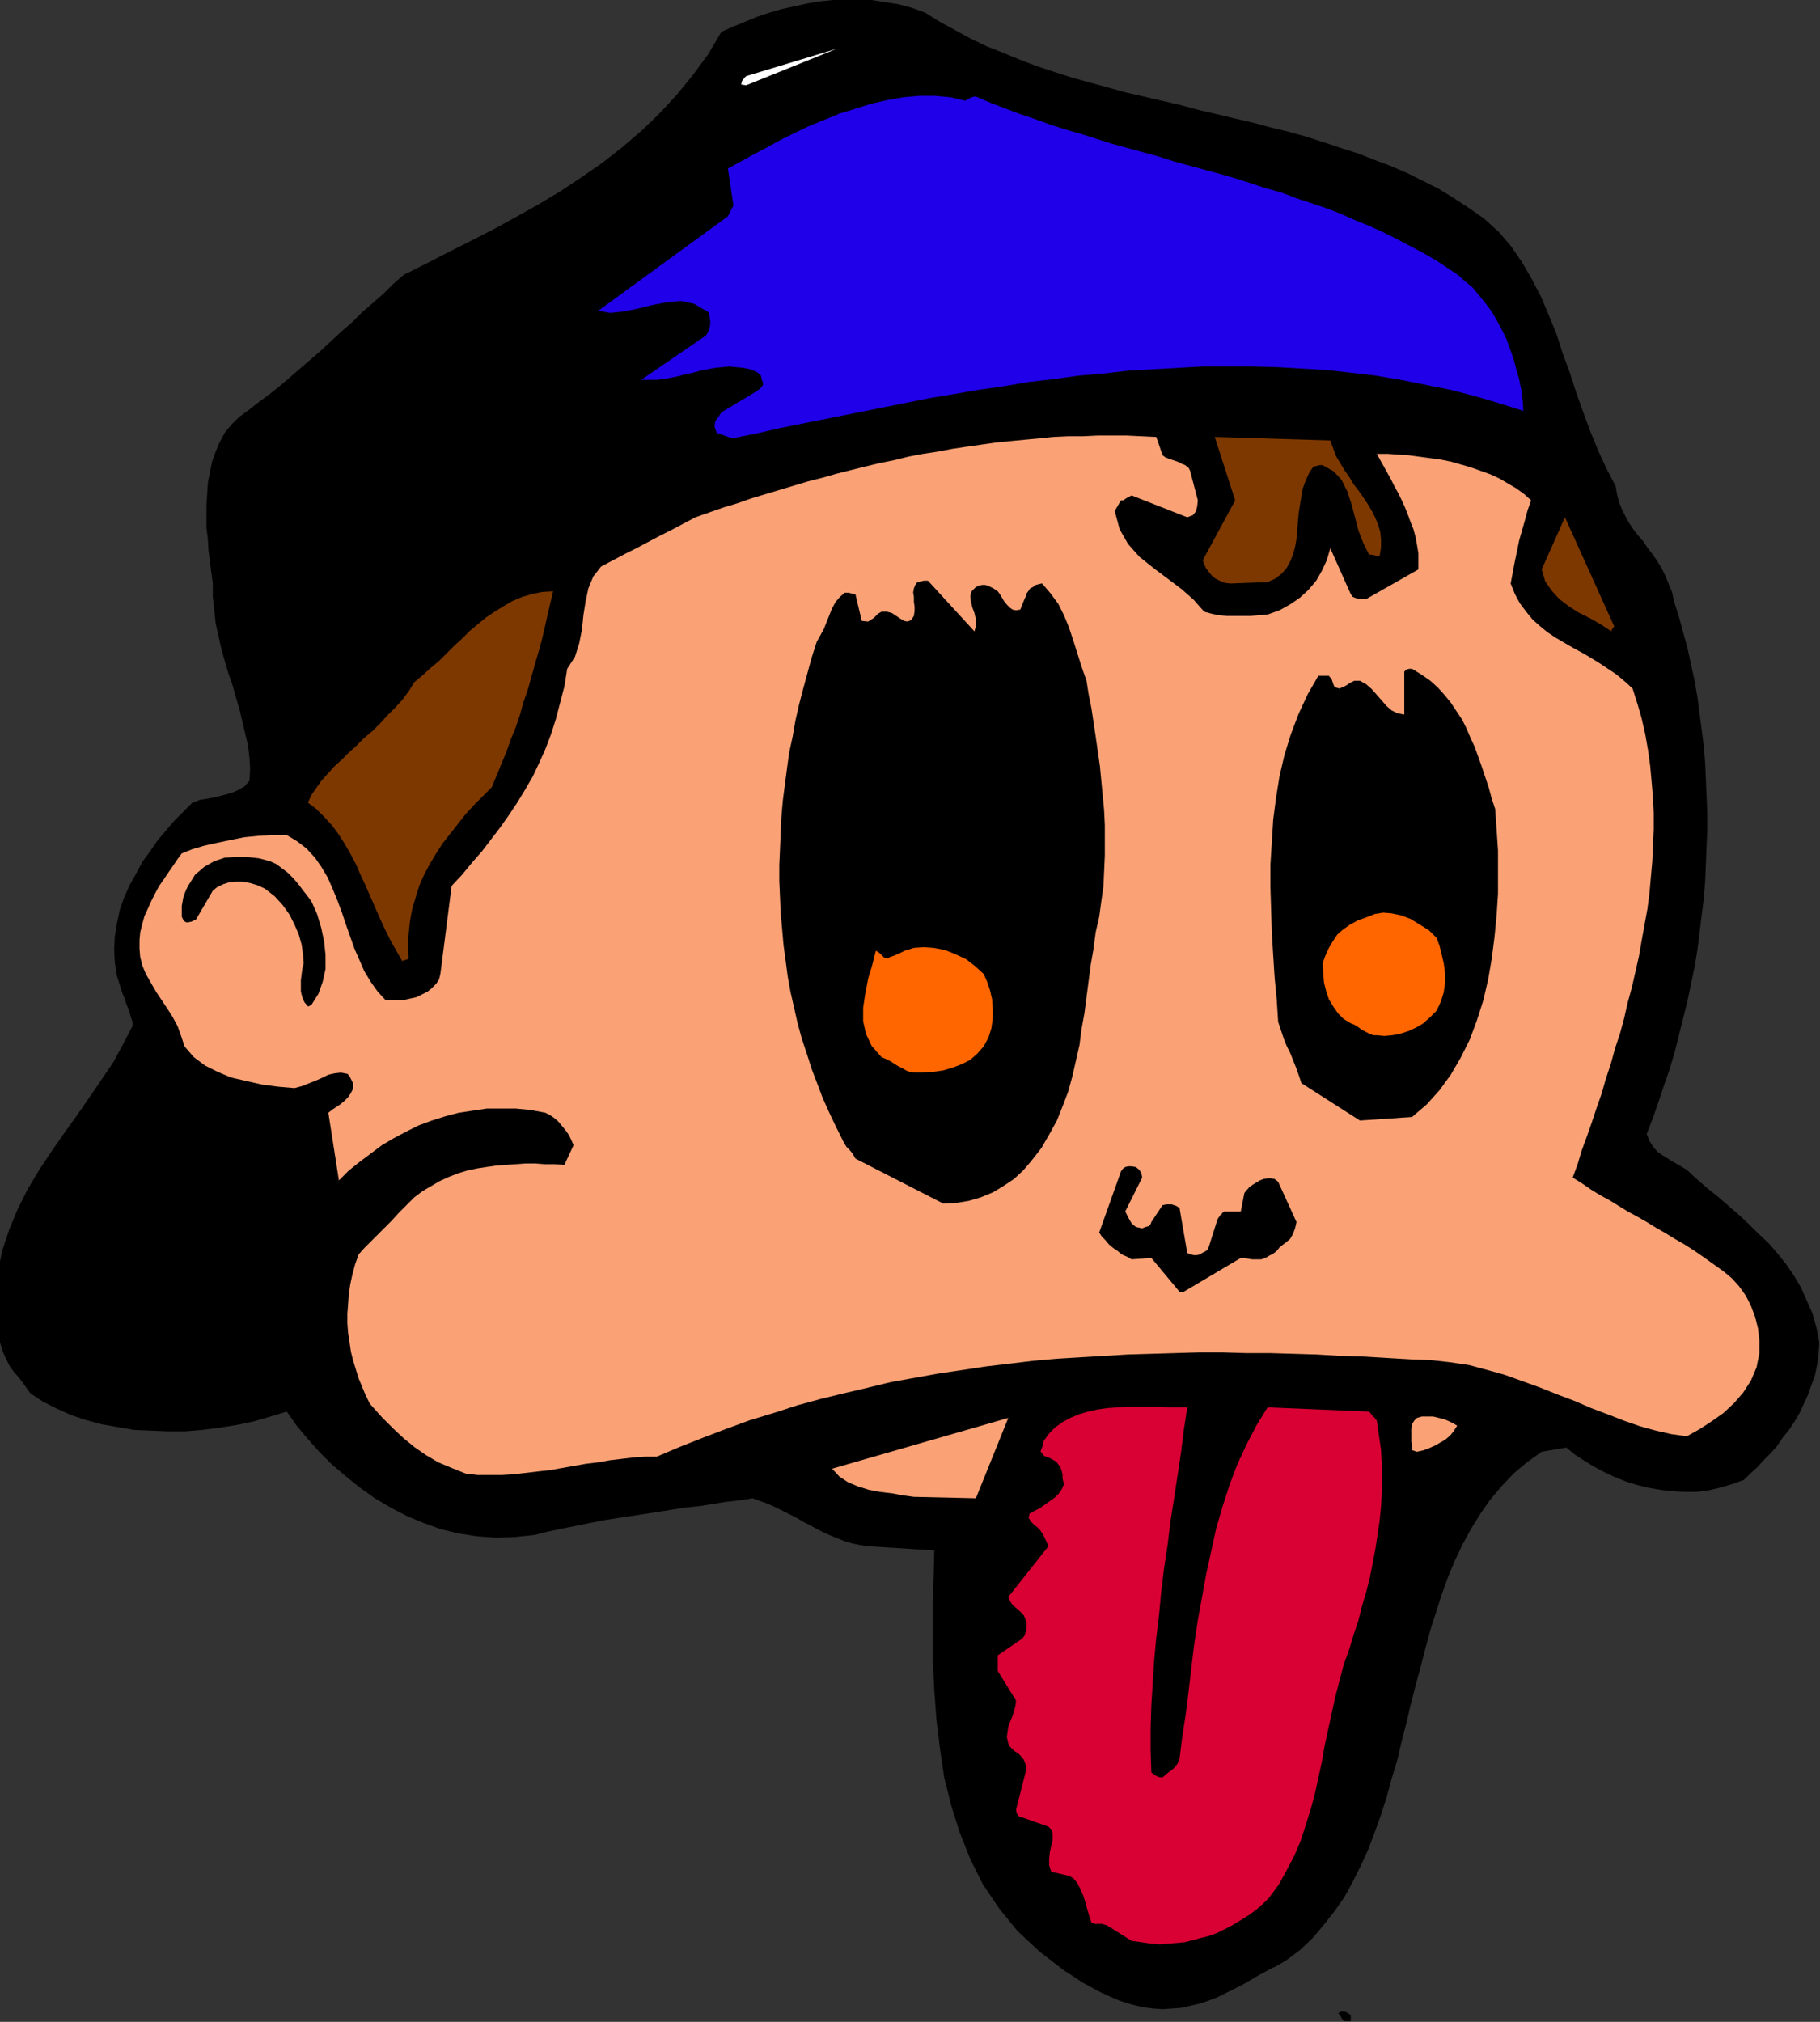 <?xml version="1.0" encoding="UTF-8" standalone="no"?>
<svg
   xmlns:dc="http://purl.org/dc/elements/1.1/"
   xmlns:cc="http://creativecommons.org/ns#"
   xmlns:rdf="http://www.w3.org/1999/02/22-rdf-syntax-ns#"
   xmlns:svg="http://www.w3.org/2000/svg"
   xmlns="http://www.w3.org/2000/svg"
   xmlns:sodipodi="http://sodipodi.sourceforge.net/DTD/sodipodi-0.dtd"
   xmlns:inkscape="http://www.inkscape.org/namespaces/inkscape"
   version="1.0"
   width="65.608mm"
   height="72.873mm"
   id="svg39"
   sodipodi:docname="AD004211.WMF">
  <rect width="100%" height="100%" fill="#333333" stroke="none"/>
  <sodipodi:namedview
     pagecolor="#ffffff"
     bordercolor="#666666"
     borderopacity="1"
     objecttolerance="10"
     gridtolerance="10"
     guidetolerance="10"
     inkscape:pageopacity="0"
     inkscape:pageshadow="2"
     inkscape:window-width="640"
     inkscape:window-height="480"
     id="namedview41" />
  <defs
     id="defs3">
    <pattern
       id="WMFhbasepattern"
       patternUnits="userSpaceOnUse"
       width="6"
       height="6"
       x="0"
       y="0" />
  </defs>
  <path
     style="fill:#000000;fill-rule:evenodd;fill-opacity:1;stroke:none;"
     d="  M 184.032,275.328   L 184.032,275.232   L 184.032,274.848   L 184.032,274.56   L 184.032,274.464   L 183.84,274.368   L 183.36,274.08   L 182.784,273.984   L 182.304,274.272   L 182.592,274.464   L 182.784,274.944   L 183.168,275.328   L 184.032,275.328  z "
     id="path5" />
  <path
     style="fill:#000000;fill-rule:evenodd;fill-opacity:1;stroke:none;"
     d="  M 155.616,273.408   L 157.056,273.6   L 158.4,273.696   L 159.744,273.6   L 160.992,273.504   L 162.24,273.216   L 163.488,272.928   L 164.64,272.544   L 165.888,272.064   L 167.04,271.488   L 168.192,270.912   L 169.344,270.336   L 170.496,269.664   L 171.648,268.992   L 172.896,268.32   L 174.048,267.744   L 175.2,267.072   L 177.12,265.632   L 178.848,264   L 180.384,262.176   L 181.824,260.352   L 183.168,258.432   L 184.32,256.32   L 185.376,254.208   L 186.432,251.904   L 187.296,249.6   L 188.16,247.2   L 188.928,244.8   L 189.6,242.304   L 190.368,239.808   L 190.944,237.312   L 191.616,234.72   L 192.192,232.224   L 192.864,229.632   L 193.536,227.136   L 194.208,224.544   L 194.88,222.048   L 195.648,219.648   L 196.416,217.248   L 197.28,214.848   L 198.24,212.544   L 199.296,210.336   L 200.448,208.224   L 201.696,206.208   L 203.04,204.288   L 204.576,202.464   L 206.208,200.736   L 208.032,199.2   L 210.048,197.76   L 213.408,197.184   L 214.56,198.144   L 215.904,199.008   L 217.152,199.776   L 218.592,200.544   L 220.032,201.216   L 221.472,201.792   L 223.008,202.272   L 224.544,202.656   L 226.176,202.944   L 227.808,203.136   L 229.44,203.232   L 231.072,203.232   L 232.704,203.04   L 234.336,202.656   L 235.968,202.176   L 237.6,201.6   L 238.464,200.736   L 239.424,199.872   L 240.288,198.912   L 241.248,197.952   L 242.112,196.992   L 242.88,195.84   L 243.744,194.784   L 244.512,193.632   L 245.184,192.48   L 245.76,191.232   L 246.336,189.984   L 246.816,188.64   L 247.296,187.296   L 247.584,185.856   L 247.776,184.416   L 247.872,182.88   L 247.488,180.864   L 246.912,178.848   L 246.144,177.12   L 245.376,175.392   L 244.416,173.76   L 243.36,172.224   L 242.208,170.784   L 240.96,169.344   L 239.616,168.096   L 238.272,166.752   L 236.928,165.504   L 235.488,164.256   L 234.048,163.008   L 232.608,161.856   L 231.168,160.608   L 229.824,159.36   L 228.864,158.784   L 228,158.304   L 227.232,157.824   L 226.464,157.344   L 225.792,156.864   L 225.216,156.192   L 224.736,155.424   L 224.352,154.464   L 225.216,152.256   L 225.984,150.048   L 226.752,147.744   L 227.52,145.536   L 228.192,143.232   L 228.768,140.928   L 229.344,138.624   L 229.92,136.32   L 230.4,134.016   L 230.88,131.712   L 231.264,129.408   L 231.552,127.104   L 231.84,124.704   L 232.128,122.4   L 232.32,120.096   L 232.416,117.792   L 232.512,115.392   L 232.608,113.088   L 232.608,110.784   L 232.512,108.48   L 232.416,106.176   L 232.32,103.968   L 232.128,101.664   L 231.84,99.36   L 231.552,97.152   L 231.264,94.944   L 230.88,92.736   L 230.4,90.528   L 229.92,88.32   L 229.344,86.208   L 228.768,84.096   L 228.096,81.984   L 227.808,80.64   L 227.328,79.488   L 226.848,78.336   L 226.368,77.376   L 225.792,76.416   L 225.12,75.456   L 224.448,74.592   L 223.872,73.728   L 223.2,72.96   L 222.528,72.096   L 221.952,71.232   L 221.472,70.368   L 220.992,69.408   L 220.608,68.448   L 220.32,67.392   L 220.128,66.24   L 218.88,63.84   L 217.728,61.344   L 216.672,58.752   L 215.712,56.16   L 214.752,53.472   L 213.888,50.784   L 212.928,48.192   L 212.064,45.504   L 211.008,42.912   L 209.952,40.416   L 208.704,38.016   L 207.36,35.712   L 205.92,33.6   L 204.192,31.584   L 202.176,29.76   L 199.968,28.224   L 198.048,26.976   L 196.032,25.728   L 193.92,24.672   L 191.808,23.616   L 189.6,22.656   L 187.296,21.792   L 185.088,20.928   L 182.688,20.16   L 180.384,19.392   L 177.984,18.624   L 175.584,17.952   L 173.184,17.376   L 170.688,16.704   L 168.192,16.128   L 165.792,15.552   L 163.296,14.976   L 160.8,14.304   L 158.304,13.728   L 155.808,13.152   L 153.312,12.576   L 150.912,11.904   L 148.416,11.232   L 146.016,10.56   L 143.616,9.792   L 141.312,9.024   L 139.008,8.16   L 136.704,7.2   L 134.496,6.336   L 132.288,5.28   L 130.176,4.128   L 128.064,2.976   L 126.048,1.728   L 124.224,1.056   L 122.4,0.576   L 120.576,0.288   L 118.752,0   L 117.024,-0.096   L 115.2,-0.096   L 113.472,0   L 111.648,0.192   L 109.92,0.48   L 108.192,0.864   L 106.464,1.248   L 104.832,1.728   L 103.104,2.304   L 101.472,2.976   L 99.84,3.648   L 98.304,4.32   L 96.48,7.392   L 94.368,10.272   L 92.16,12.96   L 89.856,15.456   L 87.36,17.856   L 84.768,20.064   L 82.08,22.176   L 79.296,24.096   L 76.416,26.016   L 73.536,27.744   L 70.464,29.472   L 67.488,31.104   L 64.32,32.736   L 61.248,34.272   L 58.08,35.904   L 55.008,37.44   L 53.568,38.688   L 52.224,40.032   L 50.784,41.28   L 49.344,42.528   L 48,43.872   L 46.56,45.12   L 45.216,46.368   L 43.776,47.712   L 42.336,48.96   L 40.992,50.112   L 39.552,51.36   L 38.208,52.512   L 36.768,53.664   L 35.328,54.72   L 33.984,55.776   L 32.544,56.832   L 31.488,57.888   L 30.624,58.944   L 29.952,60.192   L 29.376,61.536   L 28.896,62.88   L 28.608,64.32   L 28.32,65.76   L 28.224,67.296   L 28.128,68.832   L 28.128,70.368   L 28.128,71.904   L 28.32,73.44   L 28.416,75.072   L 28.608,76.512   L 28.8,78.048   L 28.992,79.488   L 28.992,81.312   L 29.184,83.04   L 29.376,84.864   L 29.76,86.592   L 30.144,88.32   L 30.624,90.048   L 31.104,91.68   L 31.68,93.312   L 32.16,95.04   L 32.64,96.672   L 33.024,98.304   L 33.408,99.936   L 33.792,101.568   L 33.984,103.2   L 34.08,104.736   L 33.984,106.368   L 33.312,107.136   L 32.448,107.616   L 31.584,108   L 30.528,108.288   L 29.472,108.576   L 28.416,108.768   L 27.264,108.96   L 26.208,109.344   L 25.056,110.496   L 23.808,111.744   L 22.656,113.088   L 21.504,114.432   L 20.448,115.968   L 19.392,117.408   L 18.528,119.04   L 17.664,120.576   L 16.896,122.304   L 16.32,123.936   L 15.936,125.76   L 15.648,127.488   L 15.552,129.312   L 15.648,131.136   L 15.936,132.96   L 16.512,134.784   L 16.704,135.36   L 16.992,136.032   L 17.184,136.704   L 17.472,137.376   L 17.664,137.952   L 17.856,138.624   L 18.048,139.2   L 18.048,139.776   L 16.8,142.176   L 15.456,144.672   L 13.824,147.072   L 12.192,149.472   L 10.464,151.968   L 8.736,154.368   L 7.008,156.864   L 5.28,159.456   L 3.744,162.048   L 2.4,164.736   L 1.248,167.52   L 0.288,170.4   L -0.288,173.28   L -0.576,176.352   L -0.48,179.52   L 0,182.88   L 0.384,184.128   L 0.864,185.184   L 1.344,186.144   L 1.92,186.912   L 2.592,187.68   L 3.168,188.448   L 3.648,189.12   L 4.128,189.792   L 5.856,190.944   L 7.776,191.904   L 9.696,192.768   L 11.712,193.44   L 13.824,194.016   L 16.032,194.4   L 18.24,194.784   L 20.544,194.88   L 22.848,194.976   L 25.248,194.976   L 27.552,194.784   L 29.856,194.496   L 32.256,194.112   L 34.56,193.632   L 36.864,192.96   L 39.072,192.288   L 40.416,194.208   L 41.952,196.032   L 43.488,197.76   L 45.216,199.488   L 47.136,201.12   L 49.056,202.656   L 51.072,204.096   L 53.184,205.344   L 55.392,206.496   L 57.696,207.456   L 60.096,208.32   L 62.496,208.896   L 64.992,209.28   L 67.584,209.472   L 70.176,209.376   L 72.864,209.088   L 74.784,208.608   L 76.608,208.224   L 78.528,207.84   L 80.448,207.456   L 82.368,207.072   L 84.192,206.784   L 86.112,206.496   L 88.032,206.208   L 89.856,205.92   L 91.68,205.632   L 93.504,205.344   L 95.424,205.152   L 97.152,204.864   L 98.976,204.576   L 100.8,204.384   L 102.528,204.096   L 103.584,204.48   L 104.64,204.864   L 105.696,205.344   L 106.656,205.824   L 107.616,206.304   L 108.576,206.784   L 109.536,207.36   L 110.496,207.84   L 111.36,208.32   L 112.32,208.8   L 113.184,209.184   L 114.144,209.568   L 115.104,209.952   L 116.064,210.24   L 117.024,210.432   L 118.08,210.624   L 127.296,211.2   L 127.2,214.848   L 127.104,218.592   L 127.104,222.432   L 127.104,226.272   L 127.296,230.304   L 127.584,234.24   L 128.064,238.176   L 128.64,242.112   L 129.6,245.952   L 130.752,249.6   L 132.192,253.248   L 133.92,256.704   L 136.128,259.968   L 138.624,263.04   L 141.6,265.824   L 144.96,268.416   L 146.304,269.28   L 147.456,270.048   L 148.704,270.72   L 149.952,271.392   L 151.2,271.968   L 152.544,272.544   L 154.08,273.024   L 155.616,273.408  z "
     id="path7" />
  <path
     style="fill:#d90033;fill-rule:evenodd;fill-opacity:1;stroke:none;"
     d="  M 156.864,264.768   L 158.016,264.864   L 159.168,264.768   L 160.32,264.672   L 161.376,264.576   L 162.528,264.288   L 163.584,264   L 164.736,263.712   L 165.792,263.328   L 166.752,262.848   L 167.712,262.368   L 168.672,261.792   L 169.632,261.216   L 170.496,260.64   L 171.36,259.968   L 172.128,259.296   L 172.896,258.528   L 174.24,256.704   L 175.296,254.784   L 176.352,252.768   L 177.216,250.752   L 177.888,248.64   L 178.56,246.528   L 179.136,244.416   L 179.616,242.208   L 180.096,240   L 180.48,237.792   L 180.96,235.584   L 181.44,233.376   L 181.92,231.168   L 182.496,228.96   L 183.072,226.752   L 183.84,224.64   L 184.416,222.72   L 185.088,220.704   L 185.568,218.784   L 186.144,216.864   L 186.624,214.944   L 187.008,213.024   L 187.392,211.008   L 187.68,209.088   L 187.968,207.168   L 188.16,205.248   L 188.256,203.328   L 188.256,201.408   L 188.256,199.392   L 188.16,197.472   L 187.872,195.552   L 187.584,193.536   L 187.296,193.152   L 186.912,192.768   L 186.624,192.384   L 186.528,192.288   L 172.704,191.712   L 171.168,194.208   L 169.824,196.8   L 168.576,199.488   L 167.52,202.272   L 166.56,205.248   L 165.696,208.224   L 165.024,211.296   L 164.352,214.368   L 163.776,217.536   L 163.2,220.704   L 162.72,223.872   L 162.336,227.04   L 161.952,230.304   L 161.568,233.376   L 161.088,236.544   L 160.704,239.616   L 160.416,240.288   L 159.84,240.96   L 159.072,241.536   L 158.4,242.112   L 158.016,242.112   L 157.728,242.016   L 157.344,241.824   L 156.864,241.44   L 156.768,238.464   L 156.768,235.392   L 156.864,232.32   L 157.056,229.248   L 157.248,226.176   L 157.536,223.104   L 157.92,219.936   L 158.208,216.864   L 158.592,213.696   L 159.072,210.528   L 159.456,207.36   L 159.936,204.288   L 160.416,201.12   L 160.896,197.952   L 161.28,194.88   L 161.76,191.712   L 160.512,191.712   L 159.264,191.712   L 157.92,191.616   L 156.48,191.616   L 155.136,191.616   L 153.696,191.616   L 152.352,191.712   L 150.912,191.808   L 149.568,192   L 148.224,192.288   L 146.976,192.672   L 145.824,193.152   L 144.768,193.728   L 143.808,194.4   L 142.944,195.264   L 142.176,196.32   L 142.08,196.896   L 141.888,197.376   L 141.792,197.664   L 141.792,197.76   L 142.272,198.336   L 143.04,198.624   L 143.904,199.104   L 144.48,199.872   L 144.672,200.448   L 144.768,200.832   L 144.768,201.408   L 144.96,202.176   L 144.672,202.848   L 144.288,203.424   L 143.712,204   L 143.04,204.48   L 142.368,204.96   L 141.696,205.44   L 140.928,205.824   L 140.256,206.208   L 140.16,206.784   L 140.448,207.264   L 140.832,207.648   L 141.312,208.032   L 141.696,208.416   L 142.08,208.992   L 142.464,209.76   L 142.848,210.624   L 137.376,217.536   L 137.568,218.016   L 137.856,218.496   L 138.24,218.88   L 138.72,219.264   L 139.104,219.648   L 139.488,220.032   L 139.68,220.512   L 139.872,221.088   L 139.872,221.664   L 139.776,222.24   L 139.584,222.816   L 139.296,223.2   L 135.936,225.504   L 135.936,225.984   L 135.936,226.368   L 135.936,226.944   L 135.936,227.616   L 138.432,231.648   L 138.336,232.416   L 138.144,233.088   L 137.952,233.76   L 137.664,234.432   L 137.376,235.2   L 137.28,235.872   L 137.184,236.64   L 137.376,237.504   L 137.568,237.888   L 137.856,238.176   L 138.24,238.56   L 138.72,238.848   L 139.104,239.232   L 139.488,239.712   L 139.68,240.192   L 139.872,240.864   L 138.432,246.528   L 138.528,247.008   L 138.72,247.296   L 138.912,247.488   L 139.296,247.584   L 142.848,248.832   L 143.328,249.312   L 143.424,249.984   L 143.424,250.656   L 143.232,251.424   L 143.04,252.288   L 142.944,253.152   L 142.944,254.112   L 143.232,254.976   L 145.728,255.552   L 146.304,255.936   L 146.784,256.512   L 147.168,257.28   L 147.552,258.144   L 147.84,259.008   L 148.128,260.064   L 148.416,261.024   L 148.704,261.888   L 149.184,262.08   L 149.664,262.08   L 150.144,262.08   L 150.816,262.272   L 154.176,264.384   L 156.864,264.768  z "
     id="path9" />
  <path
     style="fill:#faa276;fill-rule:evenodd;fill-opacity:1;stroke:none;"
     d="  M 124.512,203.904   L 132.96,204.096   L 137.376,193.152   L 113.376,200.064   L 114.336,201.12   L 115.488,201.888   L 116.832,202.464   L 118.368,202.944   L 119.904,203.232   L 121.536,203.424   L 123.072,203.712   L 124.512,203.904  z "
     id="path11" />
  <path
     style="fill:#faa276;fill-rule:evenodd;fill-opacity:1;stroke:none;"
     d="  M 63.456,200.736   L 65.088,200.928   L 66.72,200.928   L 68.352,200.928   L 69.984,200.832   L 71.616,200.64   L 73.248,200.448   L 74.976,200.256   L 76.608,199.968   L 78.24,199.68   L 79.872,199.392   L 81.504,199.2   L 83.136,198.912   L 84.768,198.72   L 86.4,198.528   L 87.936,198.432   L 89.472,198.432   L 92.64,197.088   L 95.808,195.84   L 99.072,194.592   L 102.24,193.44   L 105.408,192.48   L 108.672,191.424   L 111.84,190.56   L 115.008,189.792   L 118.272,189.024   L 121.44,188.256   L 124.704,187.68   L 127.872,187.104   L 131.136,186.624   L 134.304,186.144   L 137.568,185.76   L 140.736,185.376   L 144,185.088   L 147.168,184.896   L 150.432,184.704   L 153.6,184.512   L 156.864,184.416   L 160.128,184.32   L 163.296,184.224   L 166.56,184.224   L 169.728,184.32   L 172.992,184.32   L 176.256,184.416   L 179.424,184.512   L 182.688,184.704   L 185.952,184.8   L 189.12,184.992   L 192.384,185.184   L 194.976,185.28   L 197.568,185.568   L 200.16,185.952   L 202.656,186.624   L 205.056,187.296   L 207.456,188.16   L 209.856,189.024   L 212.256,189.984   L 214.56,190.848   L 216.768,191.808   L 219.072,192.672   L 221.28,193.536   L 223.488,194.304   L 225.6,194.88   L 227.712,195.36   L 229.824,195.648   L 231.552,194.688   L 233.184,193.632   L 234.816,192.48   L 236.256,191.136   L 237.504,189.696   L 238.56,188.064   L 239.328,186.24   L 239.712,184.32   L 239.712,182.592   L 239.52,180.96   L 239.136,179.424   L 238.56,177.888   L 237.888,176.544   L 236.928,175.2   L 235.968,174.144   L 234.816,173.184   L 233.472,172.224   L 232.128,171.264   L 230.88,170.4   L 229.536,169.536   L 228.192,168.768   L 226.944,168   L 225.6,167.232   L 224.352,166.464   L 223.008,165.696   L 221.76,165.024   L 220.512,164.256   L 219.264,163.488   L 218.016,162.816   L 216.768,162.048   L 215.52,161.184   L 214.272,160.416   L 214.944,158.592   L 215.52,156.672   L 216.192,154.848   L 216.864,152.928   L 217.536,150.912   L 218.208,148.992   L 218.784,146.976   L 219.456,144.96   L 220.032,142.848   L 220.704,140.832   L 221.28,138.72   L 221.76,136.608   L 222.336,134.496   L 222.816,132.384   L 223.296,130.272   L 223.68,128.064   L 224.064,125.952   L 224.448,123.84   L 224.736,121.632   L 224.928,119.424   L 225.12,117.312   L 225.216,115.104   L 225.312,112.992   L 225.312,110.784   L 225.216,108.672   L 225.024,106.464   L 224.832,104.352   L 224.544,102.24   L 224.16,100.032   L 223.68,97.92   L 223.104,95.904   L 222.432,93.792   L 221.376,92.832   L 220.224,91.872   L 219.072,91.104   L 217.92,90.336   L 216.672,89.568   L 215.52,88.896   L 214.272,88.224   L 213.12,87.552   L 211.968,86.88   L 210.816,86.112   L 209.76,85.248   L 208.8,84.384   L 207.936,83.328   L 207.072,82.176   L 206.4,80.928   L 205.824,79.488   L 206.112,77.952   L 206.4,76.416   L 206.688,75.072   L 206.976,73.632   L 207.36,72.288   L 207.744,70.944   L 208.128,69.504   L 208.608,68.16   L 207.648,67.296   L 206.592,66.528   L 205.44,65.856   L 204.288,65.184   L 203.04,64.608   L 201.696,64.128   L 200.352,63.648   L 199.008,63.264   L 197.664,62.88   L 196.224,62.592   L 194.784,62.4   L 193.344,62.208   L 191.904,62.016   L 190.464,61.92   L 189.024,61.824   L 187.584,61.824   L 188.064,62.688   L 188.544,63.552   L 189.024,64.416   L 189.504,65.28   L 189.984,66.24   L 190.464,67.104   L 190.944,68.064   L 191.424,69.12   L 191.808,70.08   L 192.192,71.136   L 192.576,72.096   L 192.864,73.152   L 193.056,74.208   L 193.248,75.36   L 193.248,76.416   L 193.248,77.568   L 186.144,81.6   L 185.472,81.6   L 184.8,81.504   L 184.32,81.312   L 184.032,80.928   L 181.248,74.688   L 180.768,76.32   L 180.096,77.76   L 179.328,79.104   L 178.272,80.352   L 177.12,81.408   L 175.872,82.272   L 174.336,83.136   L 172.704,83.712   L 171.552,83.808   L 170.4,83.904   L 169.248,83.904   L 168.192,83.904   L 167.136,83.904   L 166.08,83.808   L 165.12,83.616   L 164.064,83.328   L 162.624,81.696   L 160.992,80.256   L 159.072,78.816   L 157.152,77.376   L 155.232,75.84   L 153.696,74.112   L 152.544,72.096   L 151.872,69.6   L 152.16,69.12   L 152.448,68.64   L 152.64,68.256   L 152.736,68.16   L 153.024,68.16   L 153.312,67.968   L 153.6,67.776   L 154.176,67.488   L 161.76,70.464   L 162.528,70.176   L 162.912,69.696   L 163.104,69.024   L 163.2,68.16   L 162.144,64.128   L 161.952,63.744   L 161.472,63.36   L 160.992,63.168   L 160.416,62.88   L 159.84,62.688   L 159.264,62.496   L 158.784,62.304   L 158.4,62.016   L 157.536,59.52   L 155.52,59.424   L 153.504,59.328   L 151.488,59.328   L 149.568,59.328   L 147.552,59.424   L 145.536,59.424   L 143.52,59.52   L 141.6,59.712   L 139.584,59.904   L 137.568,60.096   L 135.648,60.288   L 133.632,60.576   L 131.616,60.864   L 129.696,61.152   L 127.68,61.536   L 125.76,61.824   L 123.744,62.208   L 121.824,62.688   L 119.904,63.072   L 117.888,63.552   L 115.968,64.032   L 114.048,64.512   L 112.032,65.088   L 110.112,65.568   L 108.192,66.144   L 106.272,66.72   L 104.352,67.296   L 102.432,67.872   L 100.512,68.544   L 98.592,69.12   L 96.672,69.792   L 94.752,70.464   L 93.12,71.328   L 91.488,72.192   L 89.952,72.96   L 88.32,73.824   L 86.688,74.688   L 85.152,75.456   L 83.52,76.32   L 81.888,77.184   L 80.832,78.528   L 80.16,80.16   L 79.776,81.984   L 79.488,83.808   L 79.296,85.728   L 78.912,87.648   L 78.336,89.472   L 77.28,91.104   L 76.896,93.504   L 76.32,95.712   L 75.744,97.92   L 75.072,100.032   L 74.304,102.048   L 73.44,103.968   L 72.576,105.792   L 71.52,107.616   L 70.464,109.344   L 69.312,111.072   L 68.16,112.704   L 66.912,114.336   L 65.664,115.968   L 64.32,117.504   L 62.976,119.136   L 61.536,120.672   L 60,132.672   L 59.808,133.44   L 59.424,134.016   L 58.848,134.592   L 58.272,135.072   L 57.504,135.456   L 56.736,135.84   L 55.872,136.032   L 55.008,136.224   L 54.144,136.224   L 53.472,136.224   L 52.992,136.224   L 52.512,136.224   L 51.456,135.072   L 50.496,133.728   L 49.632,132.288   L 48.96,130.752   L 48.288,129.216   L 47.712,127.584   L 47.136,125.952   L 46.56,124.224   L 45.984,122.688   L 45.312,121.056   L 44.64,119.52   L 43.776,118.08   L 42.912,116.832   L 41.76,115.584   L 40.512,114.624   L 39.072,113.76   L 37.152,113.76   L 35.232,113.856   L 33.312,114.048   L 31.392,114.432   L 29.568,114.816   L 27.84,115.2   L 26.208,115.68   L 24.768,116.256   L 24.192,117.024   L 23.616,117.888   L 22.944,118.848   L 22.368,119.712   L 21.696,120.672   L 21.12,121.728   L 20.64,122.688   L 20.16,123.744   L 19.68,124.8   L 19.392,125.856   L 19.104,127.008   L 19.008,128.064   L 19.008,129.216   L 19.104,130.368   L 19.392,131.52   L 19.872,132.672   L 20.64,134.016   L 21.312,135.168   L 22.08,136.32   L 22.848,137.472   L 23.52,138.528   L 24.192,139.776   L 24.672,141.12   L 25.152,142.56   L 26.4,144   L 27.936,145.152   L 29.664,146.016   L 31.488,146.784   L 33.6,147.264   L 35.712,147.744   L 37.92,148.032   L 40.128,148.224   L 41.184,147.936   L 42.144,147.552   L 43.104,147.168   L 43.968,146.784   L 44.736,146.4   L 45.6,146.208   L 46.464,146.112   L 47.424,146.304   L 47.424,146.4   L 47.616,146.592   L 47.808,146.976   L 48.096,147.552   L 48.096,148.32   L 47.808,148.896   L 47.424,149.472   L 46.944,149.952   L 46.368,150.432   L 45.792,150.816   L 45.216,151.2   L 44.736,151.584   L 46.176,160.8   L 47.52,159.456   L 48.96,158.304   L 50.496,157.152   L 52.032,156   L 53.664,155.04   L 55.296,154.176   L 57.024,153.312   L 58.848,152.64   L 60.672,152.064   L 62.496,151.584   L 64.416,151.296   L 66.336,151.008   L 68.256,151.008   L 70.272,151.008   L 72.288,151.2   L 74.304,151.584   L 74.88,151.872   L 75.456,152.256   L 76.032,152.736   L 76.512,153.312   L 76.992,153.888   L 77.472,154.56   L 77.856,155.328   L 78.144,156   L 76.896,158.688   L 75.552,158.592   L 74.208,158.592   L 72.96,158.496   L 71.616,158.496   L 70.272,158.592   L 68.928,158.688   L 67.584,158.784   L 66.24,158.976   L 64.992,159.168   L 63.648,159.456   L 62.4,159.84   L 61.152,160.32   L 59.904,160.896   L 58.752,161.568   L 57.6,162.24   L 56.448,163.104   L 55.392,164.16   L 54.336,165.216   L 53.376,166.272   L 52.416,167.232   L 51.456,168.192   L 50.496,169.152   L 49.632,170.016   L 48.864,170.88   L 48.384,172.224   L 48,173.664   L 47.712,175.008   L 47.52,176.352   L 47.424,177.696   L 47.328,178.944   L 47.328,180.288   L 47.424,181.536   L 47.616,182.784   L 47.808,184.128   L 48.096,185.28   L 48.48,186.528   L 48.864,187.776   L 49.344,188.928   L 49.824,190.08   L 50.4,191.232   L 52.032,193.056   L 53.568,194.592   L 55.008,195.936   L 56.544,197.184   L 58.08,198.24   L 59.712,199.2   L 61.536,199.968   L 63.456,200.736  z "
     id="path13" />
  <path
     style="fill:#faa276;fill-rule:evenodd;fill-opacity:1;stroke:none;"
     d="  M 193.056,197.76   L 193.92,197.568   L 194.688,197.28   L 195.552,196.896   L 196.224,196.512   L 196.896,196.128   L 197.568,195.552   L 198.048,194.976   L 198.528,194.208   L 198.048,193.92   L 197.472,193.632   L 196.8,193.344   L 196.032,193.152   L 195.264,192.96   L 194.496,192.96   L 193.728,192.96   L 193.056,193.152   L 192.672,193.536   L 192.384,194.016   L 192.288,194.592   L 192.288,195.168   L 192.288,195.744   L 192.288,196.416   L 192.384,196.992   L 192.384,197.568   L 192.48,197.568   L 192.768,197.664   L 192.96,197.76   L 193.056,197.76  z "
     id="path15" />
  <path
     style="fill:#000000;fill-rule:evenodd;fill-opacity:1;stroke:none;"
     d="  M 161.28,175.968   L 169.056,171.36   L 169.536,171.36   L 170.016,171.456   L 170.592,171.552   L 171.168,171.552   L 171.84,171.552   L 172.416,171.36   L 172.896,171.072   L 173.472,170.784   L 173.952,170.4   L 174.336,169.92   L 174.816,169.536   L 175.2,169.248   L 175.776,168.768   L 176.16,168.096   L 176.448,167.328   L 176.64,166.464   L 174.144,160.992   L 173.664,160.608   L 173.184,160.512   L 172.704,160.512   L 172.128,160.608   L 171.648,160.8   L 171.168,161.088   L 170.688,161.376   L 170.304,161.664   L 170.208,161.664   L 170.112,161.856   L 169.824,162.144   L 169.536,162.528   L 169.056,165.024   L 168.576,165.024   L 168.096,165.024   L 167.52,165.024   L 166.752,165.024   L 166.464,165.312   L 166.464,165.408   L 166.272,165.504   L 165.888,166.08   L 164.64,170.016   L 164.448,170.304   L 164.16,170.496   L 163.776,170.688   L 163.488,170.88   L 163.104,170.976   L 162.624,170.976   L 162.24,170.88   L 161.76,170.688   L 160.704,164.544   L 160.224,164.256   L 159.648,164.064   L 158.976,164.064   L 158.4,164.16   L 156.864,166.464   L 156.768,166.752   L 156.48,167.04   L 156.096,167.136   L 155.616,167.328   L 154.752,167.136   L 154.176,166.656   L 153.792,165.984   L 153.312,165.024   L 155.616,160.416   L 155.52,159.84   L 155.232,159.36   L 154.752,158.976   L 154.176,158.88   L 153.696,158.88   L 153.312,158.976   L 153.024,159.168   L 152.736,159.552   L 149.76,167.904   L 150.144,168.48   L 150.624,168.96   L 151.104,169.536   L 151.68,170.016   L 152.256,170.4   L 152.832,170.88   L 153.504,171.168   L 154.176,171.552   L 156.864,171.36   L 160.704,175.968   L 160.8,175.968   L 160.992,175.968   L 161.184,175.968   L 161.28,175.968  z "
     id="path17" />
  <path
     style="fill:#000000;fill-rule:evenodd;fill-opacity:1;stroke:none;"
     d="  M 128.544,163.968   L 130.272,163.872   L 132,163.584   L 133.632,163.104   L 135.264,162.432   L 136.704,161.568   L 138.144,160.608   L 139.392,159.456   L 140.544,158.112   L 141.888,156.384   L 142.944,154.56   L 144,152.64   L 144.768,150.72   L 145.536,148.704   L 146.112,146.592   L 146.592,144.48   L 147.072,142.368   L 147.36,140.16   L 147.744,138.048   L 148.032,135.84   L 148.32,133.632   L 148.608,131.424   L 148.992,129.216   L 149.28,127.008   L 149.76,124.896   L 150.048,122.784   L 150.336,120.768   L 150.432,118.656   L 150.528,116.544   L 150.528,114.528   L 150.528,112.416   L 150.432,110.4   L 150.24,108.384   L 150.048,106.368   L 149.856,104.352   L 149.568,102.336   L 149.28,100.32   L 148.992,98.4   L 148.704,96.48   L 148.32,94.56   L 148.032,92.736   L 147.36,90.816   L 146.784,88.992   L 146.208,87.168   L 145.632,85.44   L 144.96,83.808   L 144.192,82.272   L 143.136,80.832   L 141.984,79.488   L 141.888,79.488   L 141.504,79.584   L 141.12,79.68   L 140.736,79.968   L 140.352,80.16   L 140.16,80.448   L 139.872,80.832   L 139.776,81.216   L 139.584,81.6   L 139.392,82.08   L 139.2,82.56   L 139.008,83.04   L 138.432,83.136   L 137.952,83.04   L 137.568,82.752   L 137.184,82.368   L 136.8,81.888   L 136.512,81.408   L 136.224,80.928   L 135.936,80.544   L 135.648,80.352   L 135.36,80.16   L 134.976,79.968   L 134.592,79.776   L 134.208,79.68   L 133.824,79.68   L 133.344,79.776   L 132.96,79.968   L 132.384,80.544   L 132.192,81.216   L 132.288,81.984   L 132.48,82.752   L 132.768,83.52   L 132.96,84.384   L 132.96,85.248   L 132.768,86.016   L 126.432,79.104   L 126.24,79.104   L 125.856,79.104   L 125.472,79.2   L 124.992,79.296   L 124.704,79.68   L 124.512,80.16   L 124.416,80.736   L 124.512,81.312   L 124.512,81.984   L 124.608,82.656   L 124.608,83.232   L 124.512,83.904   L 124.128,84.48   L 123.648,84.672   L 123.168,84.576   L 122.688,84.288   L 122.112,83.904   L 121.536,83.52   L 120.864,83.328   L 120.096,83.328   L 119.616,83.616   L 119.04,84.192   L 118.272,84.672   L 117.408,84.576   L 116.544,80.928   L 116.352,80.928   L 115.968,80.832   L 115.584,80.736   L 115.104,80.736   L 114.432,81.312   L 113.856,81.984   L 113.376,82.848   L 112.992,83.808   L 112.608,84.768   L 112.224,85.728   L 111.744,86.592   L 111.264,87.456   L 110.592,89.568   L 110.016,91.68   L 109.44,93.792   L 108.864,96   L 108.384,98.112   L 108,100.32   L 107.52,102.528   L 107.232,104.64   L 106.944,106.848   L 106.656,109.056   L 106.464,111.264   L 106.368,113.472   L 106.272,115.68   L 106.176,117.792   L 106.176,120   L 106.272,122.208   L 106.368,124.416   L 106.56,126.528   L 106.752,128.736   L 107.04,130.848   L 107.328,133.056   L 107.712,135.168   L 108.192,137.28   L 108.672,139.392   L 109.248,141.504   L 109.92,143.52   L 110.592,145.632   L 111.36,147.648   L 112.128,149.664   L 112.992,151.584   L 113.952,153.6   L 114.912,155.52   L 115.296,156.192   L 115.776,156.672   L 116.16,157.152   L 116.544,157.824   L 128.544,163.968  z "
     id="path19" />
  <path
     style="fill:#000000;fill-rule:evenodd;fill-opacity:1;stroke:none;"
     d="  M 185.28,152.64   L 192.384,152.16   L 194.4,150.432   L 196.128,148.512   L 197.664,146.4   L 199.008,144.096   L 200.256,141.6   L 201.216,139.008   L 202.08,136.32   L 202.752,133.44   L 203.232,130.656   L 203.616,127.68   L 203.904,124.704   L 204.096,121.728   L 204.096,118.848   L 204.096,115.872   L 203.904,112.992   L 203.712,110.208   L 203.232,108.768   L 202.848,107.328   L 202.368,105.888   L 201.888,104.448   L 201.408,103.104   L 200.928,101.76   L 200.352,100.512   L 199.776,99.168   L 199.2,98.016   L 198.432,96.864   L 197.664,95.712   L 196.8,94.656   L 195.936,93.696   L 194.88,92.736   L 193.632,91.872   L 192.384,91.104   L 192,91.104   L 191.616,91.2   L 191.424,91.392   L 191.328,91.488   L 191.328,97.344   L 190.368,97.152   L 189.6,96.768   L 188.928,96.192   L 188.256,95.424   L 187.584,94.656   L 186.912,93.888   L 186.144,93.216   L 185.28,92.736   L 184.512,92.736   L 183.936,93.024   L 183.36,93.408   L 182.496,93.792   L 181.824,93.6   L 181.632,93.12   L 181.44,92.544   L 181.056,92.064   L 180.864,92.064   L 180.48,92.064   L 180.096,92.064   L 179.616,92.064   L 178.176,94.56   L 176.928,97.248   L 175.872,100.032   L 175.008,102.816   L 174.336,105.696   L 173.856,108.672   L 173.472,111.648   L 173.28,114.72   L 173.088,117.792   L 173.088,120.864   L 173.184,123.936   L 173.28,127.008   L 173.472,130.176   L 173.664,133.152   L 173.952,136.224   L 174.144,139.2   L 174.528,140.352   L 174.912,141.504   L 175.296,142.464   L 175.776,143.424   L 176.16,144.384   L 176.544,145.344   L 176.928,146.4   L 177.312,147.552   L 185.28,152.64  z "
     id="path21" />
  <path
     style="fill:#ff6600;fill-rule:evenodd;fill-opacity:1;stroke:none;"
     d="  M 124.512,146.112   L 125.76,146.112   L 127.104,146.016   L 128.448,145.824   L 129.792,145.44   L 131.04,144.96   L 132.192,144.384   L 133.152,143.52   L 134.016,142.56   L 134.688,141.312   L 135.072,140.064   L 135.264,138.72   L 135.264,137.472   L 135.168,136.128   L 134.88,134.88   L 134.496,133.728   L 134.016,132.672   L 132.864,131.616   L 131.616,130.656   L 130.176,129.984   L 128.736,129.408   L 127.2,129.12   L 125.856,129.024   L 124.512,129.12   L 123.264,129.504   L 122.496,129.888   L 121.824,130.176   L 121.248,130.368   L 120.96,130.56   L 120.48,130.464   L 120.096,130.08   L 119.808,129.792   L 119.328,129.504   L 118.848,131.424   L 118.272,133.344   L 117.888,135.36   L 117.6,137.28   L 117.6,139.104   L 117.984,140.832   L 118.752,142.464   L 120.096,144   L 120.768,144.288   L 121.344,144.576   L 121.92,144.96   L 122.4,145.248   L 122.976,145.536   L 123.456,145.824   L 123.936,146.016   L 124.512,146.112  z "
     id="path23" />
  <path
     style="fill:#ff6600;fill-rule:evenodd;fill-opacity:1;stroke:none;"
     d="  M 187.584,141.024   L 188.64,141.12   L 189.696,141.024   L 190.752,140.832   L 191.904,140.448   L 192.96,139.968   L 193.92,139.392   L 194.88,138.528   L 195.744,137.664   L 196.32,136.416   L 196.704,135.168   L 196.896,133.824   L 196.896,132.576   L 196.704,131.232   L 196.416,129.984   L 196.128,128.832   L 195.744,127.776   L 194.688,126.72   L 193.44,125.952   L 192.192,125.184   L 190.944,124.704   L 189.6,124.416   L 188.448,124.32   L 187.296,124.512   L 186.336,124.896   L 184.992,125.376   L 183.936,125.952   L 182.976,126.624   L 182.208,127.296   L 181.632,128.16   L 181.056,129.12   L 180.576,130.176   L 180.192,131.232   L 180.288,132.576   L 180.384,133.824   L 180.672,134.976   L 181.056,136.128   L 181.632,137.088   L 182.304,138.048   L 183.072,138.816   L 184.032,139.392   L 184.512,139.584   L 184.992,139.872   L 185.376,140.16   L 185.856,140.448   L 186.24,140.64   L 186.624,140.832   L 187.104,141.024   L 187.584,141.024  z "
     id="path25" />
  <path
     style="fill:#000000;fill-rule:evenodd;fill-opacity:1;stroke:none;"
     d="  M 42.432,136.896   L 43.392,135.36   L 43.968,133.728   L 44.352,132   L 44.352,130.08   L 44.16,128.256   L 43.776,126.432   L 43.2,124.512   L 42.432,122.784   L 41.856,122.016   L 41.184,121.152   L 40.608,120.384   L 39.936,119.616   L 39.168,118.848   L 38.4,118.272   L 37.632,117.696   L 36.768,117.312   L 35.328,116.928   L 33.696,116.736   L 32.16,116.736   L 30.624,116.832   L 29.184,117.312   L 27.84,118.08   L 26.592,119.136   L 25.632,120.672   L 25.344,121.248   L 25.152,121.728   L 24.96,122.304   L 24.864,122.88   L 24.768,123.36   L 24.768,123.936   L 24.768,124.416   L 24.768,124.896   L 25.056,125.472   L 25.44,125.664   L 26.016,125.568   L 26.688,125.28   L 28.992,121.344   L 29.568,120.864   L 30.336,120.48   L 31.2,120.192   L 32.064,120.096   L 33.024,120.096   L 34.08,120.288   L 35.04,120.576   L 36.096,121.056   L 37.44,122.112   L 38.496,123.264   L 39.456,124.608   L 40.128,125.952   L 40.704,127.296   L 41.088,128.64   L 41.28,129.984   L 41.376,131.232   L 41.184,132   L 41.088,132.768   L 40.992,133.536   L 40.992,134.304   L 40.992,135.072   L 41.184,135.84   L 41.472,136.512   L 41.952,137.088   L 42.048,137.088   L 42.24,136.992   L 42.336,136.896   L 42.432,136.896  z "
     id="path27" />
  <path
     style="fill:#7d3800;fill-rule:evenodd;fill-opacity:1;stroke:none;"
     d="  M 55.68,130.56   L 55.584,128.832   L 55.68,127.104   L 55.872,125.376   L 56.16,123.84   L 56.64,122.208   L 57.12,120.672   L 57.792,119.136   L 58.56,117.696   L 59.424,116.256   L 60.288,114.912   L 61.344,113.568   L 62.4,112.224   L 63.456,110.88   L 64.608,109.632   L 65.76,108.48   L 67.008,107.232   L 67.68,105.6   L 68.352,103.968   L 69.024,102.336   L 69.6,100.704   L 70.272,99.072   L 70.848,97.344   L 71.328,95.616   L 71.904,93.984   L 72.384,92.256   L 72.864,90.528   L 73.344,88.896   L 73.824,87.168   L 74.208,85.536   L 74.592,83.808   L 74.976,82.176   L 75.36,80.544   L 73.824,80.64   L 72.48,80.928   L 71.136,81.312   L 69.792,81.888   L 68.64,82.56   L 67.392,83.328   L 66.24,84.096   L 65.184,84.96   L 64.032,85.92   L 62.976,86.976   L 61.92,87.936   L 60.864,88.992   L 59.808,90.048   L 58.656,91.008   L 57.6,91.968   L 56.448,92.928   L 55.68,94.176   L 54.816,95.328   L 53.856,96.384   L 52.8,97.44   L 51.84,98.496   L 50.784,99.552   L 49.632,100.512   L 48.576,101.568   L 47.52,102.528   L 46.56,103.488   L 45.504,104.448   L 44.64,105.408   L 43.776,106.368   L 43.104,107.328   L 42.432,108.288   L 41.952,109.344   L 43.104,110.208   L 44.16,111.264   L 45.216,112.416   L 46.08,113.568   L 46.944,114.912   L 47.712,116.256   L 48.48,117.696   L 49.152,119.232   L 49.824,120.672   L 50.496,122.208   L 51.168,123.744   L 51.84,125.28   L 52.512,126.72   L 53.28,128.256   L 54.048,129.6   L 54.816,130.944   L 54.912,130.848   L 55.296,130.752   L 55.584,130.656   L 55.68,130.56  z "
     id="path29" />
  <path
     style="fill:#7d3800;fill-rule:evenodd;fill-opacity:1;stroke:none;"
     d="  M 219.552,85.824   L 219.648,85.728   L 219.744,85.536   L 219.84,85.44   L 219.936,85.344   L 213.216,70.464   L 210.048,77.568   L 210.528,79.2   L 211.392,80.448   L 212.448,81.6   L 213.696,82.56   L 215.04,83.424   L 216.576,84.192   L 218.112,85.056   L 219.552,86.016   L 219.552,86.016   L 219.552,85.92   L 219.552,85.824   L 219.552,85.824  z "
     id="path31" />
  <path
     style="fill:#7d3800;fill-rule:evenodd;fill-opacity:1;stroke:none;"
     d="  M 167.616,79.488   L 172.704,79.296   L 173.76,78.816   L 174.624,78.144   L 175.296,77.376   L 175.776,76.512   L 176.16,75.552   L 176.448,74.496   L 176.64,73.44   L 176.736,72.288   L 176.832,71.136   L 176.928,69.984   L 177.12,68.736   L 177.312,67.584   L 177.504,66.528   L 177.888,65.472   L 178.368,64.416   L 178.944,63.552   L 179.04,63.552   L 179.424,63.456   L 179.808,63.36   L 180.192,63.36   L 181.728,64.224   L 182.784,65.376   L 183.552,66.912   L 184.128,68.64   L 184.608,70.464   L 185.088,72.288   L 185.76,74.016   L 186.528,75.552   L 186.816,75.552   L 187.296,75.648   L 187.68,75.744   L 187.968,75.744   L 188.16,74.592   L 188.16,73.536   L 188.064,72.48   L 187.776,71.52   L 187.392,70.56   L 186.912,69.6   L 186.336,68.64   L 185.76,67.776   L 185.088,66.816   L 184.416,65.952   L 183.84,64.992   L 183.168,64.032   L 182.592,63.072   L 182.016,62.112   L 181.632,61.056   L 181.248,60   L 165.504,59.52   L 168.288,68.16   L 163.872,76.32   L 164.064,76.896   L 164.352,77.472   L 164.736,77.952   L 165.12,78.432   L 165.6,78.816   L 166.176,79.104   L 166.848,79.392   L 167.616,79.488  z "
     id="path33" />
  <path
     style="fill:#1f00e8;fill-rule:evenodd;fill-opacity:1;stroke:none;"
     d="  M 99.744,59.712   L 103.104,59.04   L 106.464,58.272   L 109.824,57.6   L 113.184,56.928   L 116.544,56.256   L 119.904,55.584   L 123.264,54.912   L 126.624,54.24   L 130.08,53.664   L 133.44,53.088   L 136.8,52.608   L 140.16,52.032   L 143.52,51.648   L 146.976,51.168   L 150.336,50.88   L 153.696,50.496   L 157.056,50.304   L 160.512,50.112   L 163.872,49.92   L 167.232,49.92   L 170.592,49.92   L 174.048,50.016   L 177.408,50.208   L 180.768,50.4   L 184.128,50.784   L 187.488,51.168   L 190.848,51.744   L 194.208,52.416   L 197.568,53.088   L 200.928,53.952   L 204.192,54.912   L 207.552,55.968   L 207.456,54.528   L 207.264,53.088   L 206.976,51.648   L 206.592,50.304   L 206.208,48.864   L 205.728,47.52   L 205.248,46.176   L 204.576,44.832   L 203.904,43.584   L 203.232,42.432   L 202.368,41.28   L 201.504,40.224   L 200.64,39.168   L 199.584,38.304   L 198.624,37.44   L 197.472,36.672   L 195.744,35.52   L 193.92,34.464   L 192.096,33.504   L 190.272,32.544   L 188.352,31.584   L 186.432,30.72   L 184.512,29.952   L 182.592,29.088   L 180.576,28.32   L 178.56,27.648   L 176.544,26.976   L 174.528,26.208   L 172.416,25.632   L 170.4,24.96   L 168.288,24.288   L 166.272,23.712   L 164.16,23.136   L 162.048,22.56   L 159.936,21.984   L 157.824,21.312   L 155.712,20.736   L 153.6,20.16   L 151.488,19.584   L 149.376,18.912   L 147.264,18.24   L 145.248,17.664   L 143.136,16.992   L 141.024,16.224   L 139.008,15.552   L 136.992,14.784   L 134.976,14.016   L 132.96,13.152   L 132.768,13.152   L 132.384,13.248   L 132,13.44   L 131.52,13.728   L 129.504,13.248   L 127.392,13.056   L 125.28,13.056   L 123.072,13.248   L 120.96,13.632   L 118.752,14.112   L 116.64,14.784   L 114.432,15.456   L 112.32,16.32   L 110.208,17.184   L 108.192,18.144   L 106.272,19.104   L 104.352,20.16   L 102.528,21.12   L 100.8,22.08   L 99.168,22.944   L 99.936,28.032   L 99.744,28.32   L 99.552,28.704   L 99.36,29.088   L 99.168,29.472   L 81.504,42.336   L 83.136,42.624   L 84.96,42.432   L 86.88,42.048   L 88.8,41.568   L 90.816,41.184   L 92.736,40.992   L 94.56,41.376   L 96.192,42.336   L 96.384,42.432   L 96.576,42.624   L 96.672,43.104   L 96.768,43.776   L 96.768,44.16   L 96.672,44.736   L 96.48,45.216   L 96.192,45.696   L 87.36,51.744   L 88.32,51.744   L 89.376,51.744   L 90.336,51.648   L 91.392,51.456   L 92.352,51.264   L 93.408,50.976   L 94.368,50.784   L 95.424,50.496   L 96.384,50.304   L 97.44,50.112   L 98.4,50.016   L 99.36,49.92   L 100.32,50.016   L 101.28,50.112   L 102.24,50.304   L 103.104,50.688   L 103.392,50.88   L 103.68,51.168   L 103.776,51.648   L 103.968,52.224   L 103.968,52.416   L 103.776,52.704   L 103.488,52.992   L 103.104,53.28   L 98.304,56.16   L 97.92,56.736   L 97.44,57.408   L 97.344,58.08   L 97.632,58.944   L 99.744,59.712  z "
     id="path35" />
  <path
     style="fill:#ffffff;fill-rule:evenodd;fill-opacity:1;stroke:none;"
     d="  M 101.664,11.616   L 114.048,6.624   L 101.664,10.368   L 101.472,10.56   L 101.088,11.04   L 100.992,11.52   L 101.664,11.616  z "
     id="path37" />
</svg>
